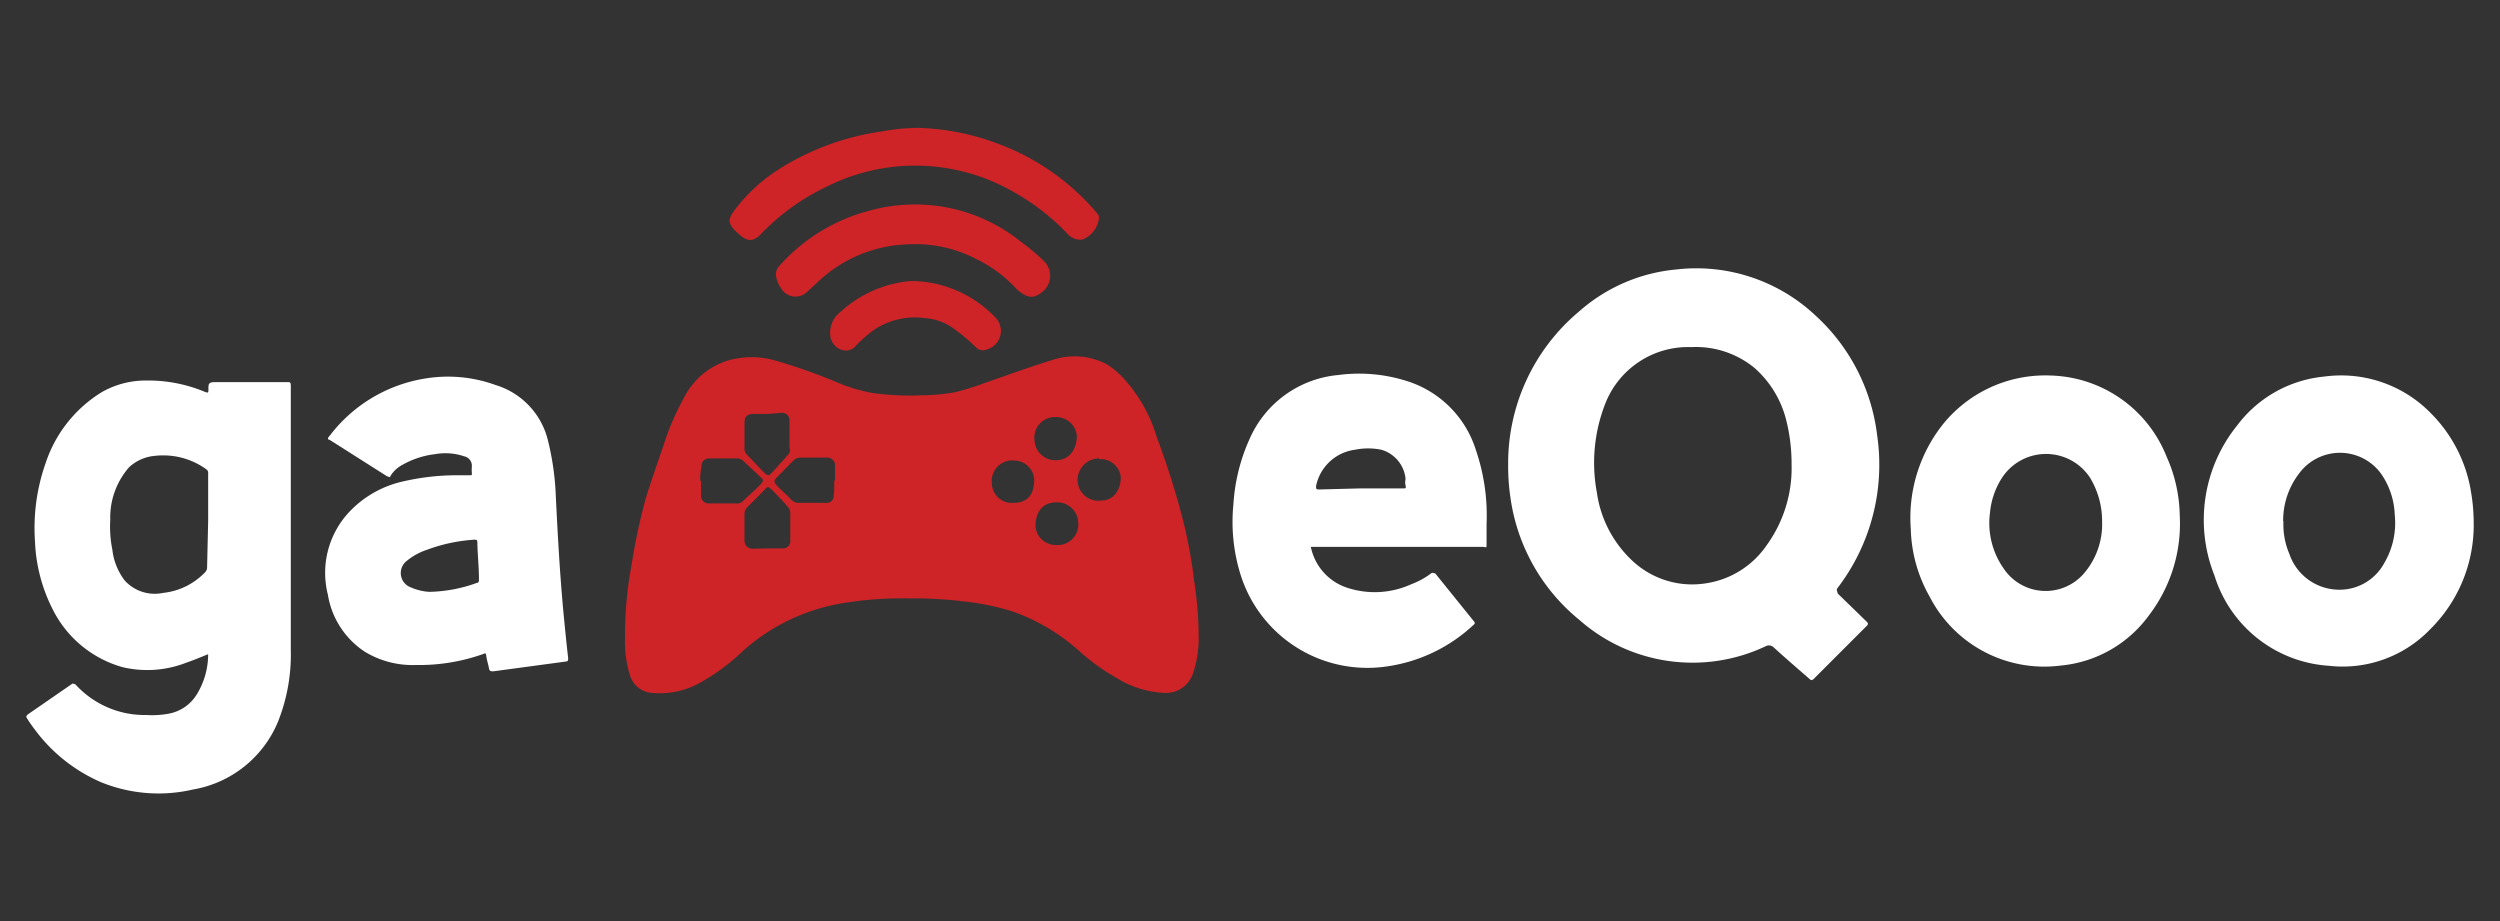 <svg id="Layer_1" data-name="Layer 1" xmlns="http://www.w3.org/2000/svg" viewBox="0 0 95 35"><rect x="0" y="0" width="95" height="35" fill="#333333" stroke="none"/><defs><style>.cls-1{fill:#ce2327;}.cls-2{fill:#fff;}</style></defs><path class="cls-1" d="M34.54,22.74a13.65,13.65,0,0,0-2.63.2,7.49,7.49,0,0,0-3.67,1.79A8,8,0,0,1,26.5,26a3.14,3.14,0,0,1-1.81.32.93.93,0,0,1-.75-.66,4.1,4.1,0,0,1-.19-1.39A14.74,14.74,0,0,1,24,21.46,24,24,0,0,1,24.52,19c.22-.72.47-1.42.71-2.13A9.81,9.81,0,0,1,26,15.1a2.78,2.78,0,0,1,1.66-1.4,3.24,3.24,0,0,1,1.8,0,21.11,21.11,0,0,1,2.35.83,6.24,6.24,0,0,0,1.38.41,10.65,10.65,0,0,0,1.87.08,7,7,0,0,0,1.3-.13,11.83,11.83,0,0,0,1.15-.37c.82-.28,1.63-.58,2.45-.83a2.63,2.63,0,0,1,2.11.16,3.28,3.28,0,0,1,.76.68,5.68,5.68,0,0,1,1.12,2.06,31.13,31.13,0,0,1,1,3.16,18.52,18.52,0,0,1,.43,2.34,14.21,14.21,0,0,1,.17,2.25,4.17,4.17,0,0,1-.22,1.26,1.08,1.08,0,0,1-1.08.73,3.76,3.76,0,0,1-1.84-.58A8,8,0,0,1,41,24.73a7.53,7.53,0,0,0-2.51-1.49,9.57,9.57,0,0,0-1.9-.39A15.26,15.26,0,0,0,34.54,22.74Zm-5.38-1.9h.56a.28.28,0,0,0,.31-.32v-1a.35.35,0,0,0-.09-.26c-.19-.21-.38-.42-.58-.62s-.2-.14-.33,0l-.6.6a.41.41,0,0,0-.14.3v1a.3.3,0,0,0,.32.31Zm0-5.11h-.54c-.22,0-.33.11-.33.31v1a.31.31,0,0,0,.1.24c.2.21.4.43.61.64s.22.16.37,0,.4-.44.6-.67A.27.27,0,0,0,30,17V16a.28.28,0,0,0-.32-.31Zm2.57,2.53h0v-.54a.29.29,0,0,0-.31-.33h-1a.37.37,0,0,0-.27.11l-.62.63c-.13.14-.13.19,0,.33s.36.34.53.52a.39.39,0,0,0,.32.13h1a.27.27,0,0,0,.3-.3C31.71,18.63,31.7,18.45,31.7,18.26Zm-5.09,0h0v.27c0,.1,0,.2,0,.29a.29.29,0,0,0,.32.31c.32,0,.64,0,1,0a.32.32,0,0,0,.25-.07c.21-.2.44-.4.65-.61s.13-.23,0-.36l-.61-.57a.36.36,0,0,0-.28-.1h-1a.28.28,0,0,0-.31.31C26.61,17.93,26.61,18.11,26.61,18.29Zm15.14-.84a.82.82,0,0,0-.83.77.79.79,0,0,0,.9.83c.44,0,.74-.36.74-.9A.77.77,0,0,0,41.75,17.45ZM38.5,19.11c.53,0,.8-.29.8-.9a.77.77,0,0,0-.75-.71.78.78,0,0,0-.86.86A.76.76,0,0,0,38.5,19.11Zm1.63,1.6a.78.78,0,0,0,.84-.87.79.79,0,0,0-.82-.75c-.51,0-.8.33-.8.91A.77.77,0,0,0,40.13,20.71Zm0-4.86a.78.78,0,0,0-.82.87.8.8,0,0,0,.81.77c.48,0,.8-.37.8-.94A.79.79,0,0,0,40.1,15.85Z"/><path class="cls-2" d="M57.31,17.66A7.52,7.52,0,0,1,60,11.84a6.46,6.46,0,0,1,3.7-1.6A6.61,6.61,0,0,1,69,12a7.34,7.34,0,0,1,2.33,4.53,7.71,7.71,0,0,1-1.5,5.81c-.07.09,0,.13,0,.21l1.1,1.07c.07.07.07.1,0,.17l-2,2c-.07.07-.11.07-.18,0-.45-.39-.9-.78-1.34-1.18a.26.26,0,0,0-.32-.05,6.5,6.5,0,0,1-7.07-1,7.29,7.29,0,0,1-2.63-4.7A8.11,8.11,0,0,1,57.31,17.66Zm10.77,0a6.78,6.78,0,0,0-.2-1.68,3.9,3.9,0,0,0-1.21-2,3.51,3.51,0,0,0-2.39-.79A3.38,3.38,0,0,0,61,15.34a6.15,6.15,0,0,0-.32,3.37A4.38,4.38,0,0,0,62,21.28a3.32,3.32,0,0,0,2.8.89,3.41,3.41,0,0,0,2.34-1.46A5,5,0,0,0,68.08,17.64Z"/><path class="cls-2" d="M7.91,24.86c-.28.11-.53.22-.8.31a4.07,4.07,0,0,1-2.46.18A4.25,4.25,0,0,1,2,23.15a6.21,6.21,0,0,1-.67-2.57,7.43,7.43,0,0,1,.41-3A5,5,0,0,1,3.87,14.9a3.36,3.36,0,0,1,1.67-.44,5.59,5.59,0,0,1,2.22.42c.16.06.16.06.16-.11s0-.25.25-.25H10.9c.13,0,.15,0,.15.16v10a6.9,6.9,0,0,1-.48,2.73A4.27,4.27,0,0,1,7.34,30a5.79,5.79,0,0,1-3.51-.28,6.2,6.2,0,0,1-2.51-2c-.1-.13-.19-.26-.28-.4s0-.11,0-.16L2.72,26c.06-.05.09,0,.14,0a3.55,3.55,0,0,0,2.7,1.17,3.44,3.44,0,0,0,.85-.05,1.59,1.59,0,0,0,1.06-.72A2.92,2.92,0,0,0,7.91,24.86Zm0-5.06V18a.17.17,0,0,0-.06-.16,2.8,2.8,0,0,0-1.94-.52,1.66,1.66,0,0,0-1,.43,2.9,2.9,0,0,0-.72,2,4.38,4.38,0,0,0,.08,1.14,2.36,2.36,0,0,0,.47,1.17,1.54,1.54,0,0,0,1.46.47,2.58,2.58,0,0,0,1.58-.77.27.27,0,0,0,.09-.22Z"/><path class="cls-2" d="M17.37,18.06h.49c.06,0,.08,0,.07-.09s0-.21,0-.31a.37.37,0,0,0-.29-.32,2.24,2.24,0,0,0-1.12-.08,3.25,3.25,0,0,0-1.22.4,1.17,1.17,0,0,0-.47.44c0,.07-.07,0-.12,0l-2.19-1.39c-.08,0-.07-.08,0-.14a5.68,5.68,0,0,1,3.66-2.19,5.3,5.3,0,0,1,2.65.25,2.92,2.92,0,0,1,2,2.14,10.32,10.32,0,0,1,.29,2.07c.07,1.44.15,2.88.28,4.32.06.62.12,1.24.19,1.85,0,.09,0,.12-.1.13l-2.74.37c-.1,0-.15,0-.17-.12s-.08-.3-.1-.46-.06-.09-.14-.07a7.26,7.26,0,0,1-2.53.41,3.5,3.5,0,0,1-1.94-.5,3.2,3.2,0,0,1-1.41-2.17,3.38,3.38,0,0,1,.76-3.09,4,4,0,0,1,2.07-1.21A9.1,9.1,0,0,1,17.37,18.06Zm-1.06,4.43a5.55,5.55,0,0,0,1.81-.34c.08,0,.08-.08.08-.14,0-.46-.05-.91-.06-1.37,0-.11,0-.14-.15-.13a6.3,6.3,0,0,0-1.76.38,2.39,2.39,0,0,0-.78.43.58.58,0,0,0,.16,1A2.05,2.05,0,0,0,16.31,22.49Z"/><path class="cls-2" d="M49.81,20.77a2.06,2.06,0,0,0,1.37,1.56,3.35,3.35,0,0,0,2.45-.13,3,3,0,0,0,.75-.41c.07-.05.11,0,.16,0L56,23.6c.05.06.06.09,0,.14a6.06,6.06,0,0,1-3.27,1.58,5.05,5.05,0,0,1-5.6-3.52,6.73,6.73,0,0,1-.26-2.64,7.06,7.06,0,0,1,.61-2.47,4.08,4.08,0,0,1,3.38-2.44,6,6,0,0,1,2.57.22,4,4,0,0,1,2.65,2.62,7.69,7.69,0,0,1,.41,2.82c0,.24,0,.48,0,.72s0,.15-.16.15H49.81Zm1.86-2.21h1.65c.09,0,.12,0,.09-.12s0-.18,0-.26a1.28,1.28,0,0,0-.92-1.09,2.51,2.51,0,0,0-1,0,1.74,1.74,0,0,0-1.48,1.38c0,.1,0,.13.11.13Z"/><path class="cls-2" d="M77.93,14.27a4.88,4.88,0,0,1,4.4,3.08,5.67,5.67,0,0,1,.5,2.23,5.73,5.73,0,0,1-1.16,3.79,4.68,4.68,0,0,1-3.35,1.92,4.9,4.9,0,0,1-5-2.63,5.47,5.47,0,0,1-.71-2.56,5.71,5.71,0,0,1,1.24-4A5,5,0,0,1,77.93,14.27Zm1.95,5.56a3.19,3.19,0,0,0-.46-1.68,2,2,0,0,0-3.34,0,2.94,2.94,0,0,0-.46,1.33,3,3,0,0,0,.51,2.11,1.92,1.92,0,0,0,3.06.2A2.87,2.87,0,0,0,79.88,19.83Z"/><path class="cls-2" d="M94,19.82a5.57,5.57,0,0,1-1.66,4.1A4.61,4.61,0,0,1,88.5,25.3a4.88,4.88,0,0,1-4.35-3.43,5.71,5.71,0,0,1,.86-5.7,4.69,4.69,0,0,1,3.31-1.86,4.76,4.76,0,0,1,4.05,1.39,5.45,5.45,0,0,1,1.53,3A7,7,0,0,1,94,19.82Zm-7.23,0A2.87,2.87,0,0,0,87,21.06a2,2,0,0,0,1.71,1.34,1.93,1.93,0,0,0,1.89-1A3,3,0,0,0,91,19.56,2.9,2.9,0,0,0,90.48,18,1.93,1.93,0,0,0,87.36,18,2.93,2.93,0,0,0,86.76,19.8Z"/><path class="cls-1" d="M41.76,8.31a1,1,0,0,1-.62.79.64.64,0,0,1-.59-.23,8.6,8.6,0,0,0-2.06-1.59,7.48,7.48,0,0,0-7.07-.19A8.52,8.52,0,0,0,28.91,8.9c-.33.34-.55.24-.83,0l-.14-.13c-.27-.28-.28-.43-.06-.74a6.43,6.43,0,0,1,1.8-1.65A9.81,9.81,0,0,1,33.48,5a7.7,7.7,0,0,1,1.43-.14A9.31,9.31,0,0,1,38,5.49a9,9,0,0,1,3.66,2.58C41.75,8.17,41.77,8.22,41.76,8.31Z"/><path class="cls-1" d="M34.75,7.77a6.4,6.4,0,0,1,4,1.38,8.73,8.73,0,0,1,.93.78.78.78,0,0,1,0,1.1c-.36.33-.6.33-1,0l-.1-.1a5,5,0,0,0-1.43-1.06,5.05,5.05,0,0,0-2.75-.58A5.19,5.19,0,0,0,31,10.79l-.32.29a.63.63,0,0,1-1-.13,1,1,0,0,1-.18-.41.45.45,0,0,1,.11-.43A6.91,6.91,0,0,1,33.06,8,6.44,6.44,0,0,1,34.75,7.77Z"/><path class="cls-1" d="M34.76,10.68a4.48,4.48,0,0,1,3.07,1.39.73.73,0,0,1,.09.9.8.8,0,0,1-.53.34.36.36,0,0,1-.31-.12,7.43,7.43,0,0,0-.92-.76,2.09,2.09,0,0,0-1-.34,2.8,2.8,0,0,0-2,.48,5.6,5.6,0,0,0-.63.56.49.49,0,0,1-.56.16.63.63,0,0,1-.42-.53,1,1,0,0,1,.38-.9,4.53,4.53,0,0,1,2.66-1.18Z"/></svg>